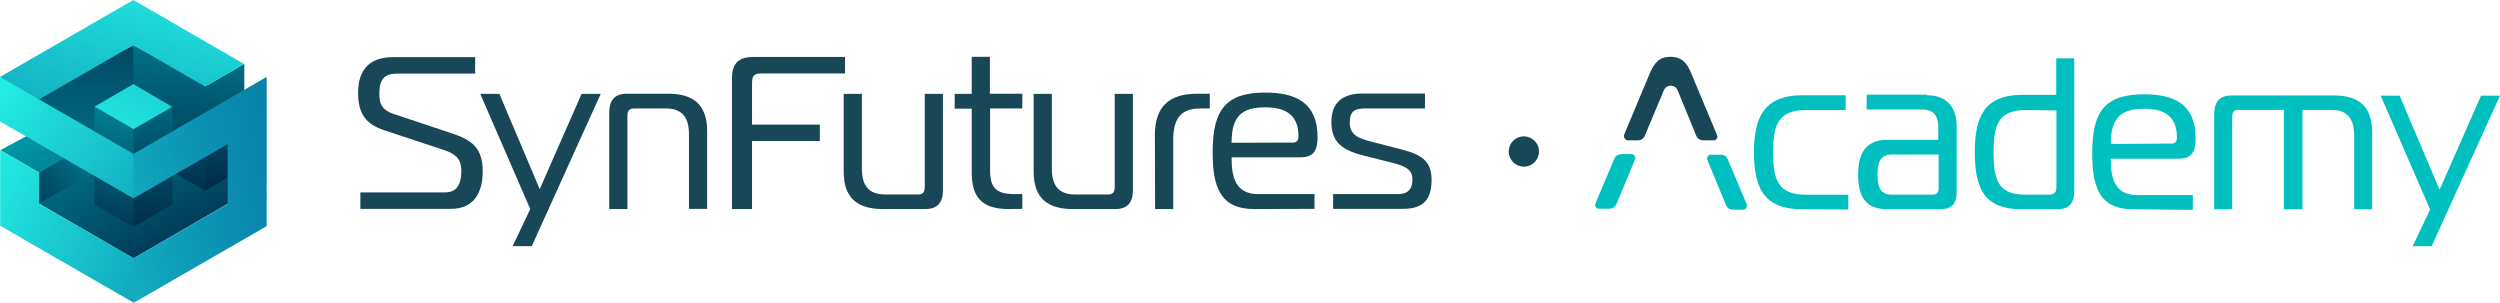 <?xml version="1.0" encoding="utf-8"?>
<!-- Generator: Adobe Illustrator 25.0.0, SVG Export Plug-In . SVG Version: 6.00 Build 0)  -->
<svg version="1.1" id="图层_1" xmlns="http://www.w3.org/2000/svg" xmlns:xlink="http://www.w3.org/1999/xlink" x="0px" y="0px"
	 viewBox="0 0 1320 160" style="enable-background:new 0 0 1320 160;" xml:space="preserve">
<style type="text/css">
	.st0{fill:url(#Path_77_2_);}
	.st1{fill:url(#Path_80_2_);}
	.st2{fill:url(#Path_81_2_);}
	.st3{fill:url(#Path_75_2_);}
	.st4{fill:url(#Path_76_2_);}
	.st5{fill:url(#Path_86_2_);}
	.st6{fill:url(#Path_78_2_);}
	.st7{fill:url(#Path_79_2_);}
	.st8{fill:url(#Path_84_2_);}
	.st9{fill:url(#Path_85_2_);}
	.st10{fill:url(#Path_82_2_);}
	.st11{fill:url(#Path_83_2_);}
	.st12{fill:url(#Path_87_2_);}
	.st13{fill:#184858;}
	.st14{enable-background:new    ;}
	.st15{fill:#00BFBF;}
	.st16{display:none;}
	.st17{display:inline;fill:#00BFBF;}
	.st18{display:inline;fill:#184858;}
</style>
<g>
	
		<linearGradient id="Path_77_2_" gradientUnits="userSpaceOnUse" x1="-1320.631" y1="55.49" x2="-1319.289" y2="56.967" gradientTransform="matrix(124.279 0 0 71.864 164078.906 -3962.366)">
		<stop  offset="0.27" style="stop-color:#0098A6"/>
		<stop  offset="1" style="stop-color:#002D4D"/>
	</linearGradient>
	<path id="Path_77_1_" class="st0" d="M108.4,97.4l-38-21.8l-49.8,31.9l49.9,28.9l49.9-28.9V93.6L108.4,97.4z"/>
	
		<linearGradient id="Path_80_2_" gradientUnits="userSpaceOnUse" x1="-1287.811" y1="91.65" x2="-1290.071" y2="93.073" gradientTransform="matrix(38.313 0 0 33.892 49431.031 -3047.39)">
		<stop  offset="0.27" style="stop-color:#0098A6"/>
		<stop  offset="1" style="stop-color:#002D4D"/>
	</linearGradient>
	<path id="Path_80_1_" class="st1" d="M39.3,78.2L20.6,91.1l0,16.5l30.7-17.8L39.3,78.2z"/>
	
		<linearGradient id="Path_81_2_" gradientUnits="userSpaceOnUse" x1="-1300.332" y1="104.156" x2="-1296.727" y2="107.934" gradientTransform="matrix(49.531 0 0 28.595 64366.98 -2935.152)">
		<stop  offset="0.27" style="stop-color:#0098A6"/>
		<stop  offset="1" style="stop-color:#002D4D"/>
	</linearGradient>
	<path id="Path_81_1_" class="st2" d="M40.5,79.8L20.7,91.2L0.2,79.3l20.3-11L40.5,79.8z"/>
	
		<linearGradient id="Path_75_2_" gradientUnits="userSpaceOnUse" x1="-1312.646" y1="47.879" x2="-1312.665" y2="49.182" gradientTransform="matrix(81.244 0 0 95.736 106747.68 -4604.647)">
		<stop  offset="0" style="stop-color:#0098A6"/>
		<stop  offset="1" style="stop-color:#002D4D"/>
	</linearGradient>
	<path id="Path_75_1_" class="st3" d="M135.7,59.9L70.4,23.8l-2,37.9l2,33.5c2.2-0.7,8.1-3.6,15.4-7.5l22.5,13L135.7,59.9z"/>
	
		<linearGradient id="Path_76_2_" gradientUnits="userSpaceOnUse" x1="-1312.449" y1="52.573" x2="-1312.449" y2="50.788" gradientTransform="matrix(81.243 0 0 85.55 106665.094 -4359.8)">
		<stop  offset="0" style="stop-color:#0098A6"/>
		<stop  offset="1" style="stop-color:#002D4D"/>
	</linearGradient>
	<path id="Path_76_1_" class="st4" d="M70.4,23.8L5.2,57.1c0,0,57,32.6,65.2,35.3V23.8z"/>
	
		<linearGradient id="Path_86_2_" gradientUnits="userSpaceOnUse" x1="-1268.141" y1="51.468" x2="-1268.155" y2="52.705" gradientTransform="matrix(25.565 0 0 83.273 32538.947 -4292.562)">
		<stop  offset="0" style="stop-color:#0098A6"/>
		<stop  offset="1" style="stop-color:#002D4D"/>
	</linearGradient>
	<path id="Path_86_1_" class="st5" d="M108.4,45.6v55.1l20.6-11.9V33.7L108.4,45.6z"/>
	
		<linearGradient id="Path_78_2_" gradientUnits="userSpaceOnUse" x1="-1267.543" y1="53.061" x2="-1267.613" y2="54.222" gradientTransform="matrix(25.565 0 0 79.211 32466.295 -4166.844)">
		<stop  offset="0" style="stop-color:#0098A6"/>
		<stop  offset="1" style="stop-color:#002D4D"/>
	</linearGradient>
	<path id="Path_78_1_" class="st6" d="M49.9,56.3V108L70.5,120l1.2-26.2l-1.2-25.6L49.9,56.3z"/>
	
		<linearGradient id="Path_79_2_" gradientUnits="userSpaceOnUse" x1="-1267.791" y1="52.605" x2="-1267.791" y2="54.123" gradientTransform="matrix(25.565 0 0 79.208 32491.865 -4166.77)">
		<stop  offset="0" style="stop-color:#0098A6"/>
		<stop  offset="1" style="stop-color:#002D4D"/>
	</linearGradient>
	<path id="Path_79_1_" class="st7" d="M70.5,68.1v51.7l20.6-11.9V56.3L70.5,68.1z"/>
	
		<linearGradient id="Path_84_2_" gradientUnits="userSpaceOnUse" x1="-1322.102" y1="59.356" x2="-1323.966" y2="62.352" gradientTransform="matrix(160.329 0 0 65.33 212131.234 -3903.187)">
		<stop  offset="0" style="stop-color:#26FFED"/>
		<stop  offset="0.315" style="stop-color:#18C4CD"/>
		<stop  offset="0.631" style="stop-color:#0B90B1"/>
		<stop  offset="0.869" style="stop-color:#0370A0"/>
		<stop  offset="1" style="stop-color:#006499"/>
	</linearGradient>
	<path id="Path_84_1_" class="st8" d="M70.4,0L0,40.6l9,7.9l11.6,4l49.8-28.7l37.9,21.9l20.6-11.9L70.4,0z"/>
	
		<linearGradient id="Path_85_2_" gradientUnits="userSpaceOnUse" x1="-1301.47" y1="104.674" x2="-1295.309" y2="97.843" gradientTransform="matrix(50.945 0 0 29.413 66314.156 -2984.29)">
		<stop  offset="0" style="stop-color:#26FFED"/>
		<stop  offset="0.315" style="stop-color:#18C4CD"/>
		<stop  offset="0.631" style="stop-color:#0B90B1"/>
		<stop  offset="0.869" style="stop-color:#0370A0"/>
		<stop  offset="1" style="stop-color:#006499"/>
	</linearGradient>
	<path id="Path_85_1_" class="st9" d="M49.9,56.3l20.6,11.9l20.4-11.8L70.4,44.4L49.9,56.3z"/>
	
		<linearGradient id="Path_82_2_" gradientUnits="userSpaceOnUse" x1="-1314.852" y1="52.858" x2="-1312.089" y2="54.877" gradientTransform="matrix(87.587 0 0 79.868 115119.383 -4202.143)">
		<stop  offset="8.800000e-02" style="stop-color:#26FFED"/>
		<stop  offset="0.39" style="stop-color:#18C4CD"/>
		<stop  offset="0.631" style="stop-color:#0B90B1"/>
		<stop  offset="0.869" style="stop-color:#0370A0"/>
		<stop  offset="0.994" style="stop-color:#006499"/>
	</linearGradient>
	<path id="Path_82_1_" class="st10" d="M0,40.6v23.5l70.4,40.6l2.5-11.8l-2.5-11.7L0,40.6z"/>
	
		<linearGradient id="Path_83_2_" gradientUnits="userSpaceOnUse" x1="-1314.991" y1="46.901" x2="-1312.069" y2="48.6" gradientTransform="matrix(87.587 0 0 100.368 115119.383 -4646.827)">
		<stop  offset="9.800000e-02" style="stop-color:#26FFED"/>
		<stop  offset="0.381" style="stop-color:#18C4CD"/>
		<stop  offset="0.631" style="stop-color:#0B90B1"/>
		<stop  offset="0.869" style="stop-color:#0370A0"/>
		<stop  offset="0.993" style="stop-color:#006499"/>
	</linearGradient>
	<path id="Path_83_1_" class="st11" d="M20.7,91.2L0.1,79.2v40l70.4,40.6l2.4-11.9l-2.4-11.6l-49.8-28.7
		C20.7,107.6,20.7,91.2,20.7,91.2z"/>
	
		<linearGradient id="Path_87_2_" gradientUnits="userSpaceOnUse" x1="-1316.099" y1="40.667" x2="-1312.834" y2="39.69" gradientTransform="matrix(87.586 0 0 148.528 115205.578 -5852.736)">
		<stop  offset="0" style="stop-color:#26FFED"/>
		<stop  offset="0.315" style="stop-color:#18C4CD"/>
		<stop  offset="0.631" style="stop-color:#0B90B1"/>
		<stop  offset="0.869" style="stop-color:#0370A0"/>
		<stop  offset="1" style="stop-color:#006499"/>
	</linearGradient>
	<path id="Path_87_1_" class="st12" d="M70.4,81.3v23.5l49.8-28.7v31.6l-49.8,28.7V160l70.4-40.6V40.6L70.4,81.3z"/>
</g>
<g>
	<g id="WORD_1_" transform="translate(410.274 297.975)">
		<path id="Path_39_1_" class="st13" d="M-220.1-196.4h44.9c6.1,0,8.5-4.3,8.5-11.2c0-4.3-0.9-8.5-9-11.1l-31.7-10.5
			c-9.7-3.2-13.8-8.7-13.8-19.8c0-11.5,5.5-18.8,18.3-18.8h43.5v8.7h-41.5c-6.1,0-9.1,2.9-9.1,10.3c0,4.4,0.4,8.6,7.6,11l30.3,10.1
			c10.7,3.5,16.7,7.6,16.7,20.1c0,10.9-4.3,19.9-16.7,19.9H-220v-8.7H-220.1z"/>
		<path id="Path_40_1_" class="st13" d="M-129.5-168h-10.1l9.3-19.6l-26.4-60.8h10.1l21.3,50.3l22.1-50.3h10.1L-129.5-168z"/>
		<path id="Path_41_1_" class="st13" d="M-88.6-238.5c0-6.3,2.7-10,9.3-10h21.8c13.2,0,20.6,5.7,20.6,19.7v41.1h-9.6V-227
			c0-8.3-3-13.7-12.2-13.7h-16.7c-2.2,0-3.6,0.8-3.6,3.9v49.2h-9.6V-238.5L-88.6-238.5z"/>
		<path id="Path_42_1_" class="st13" d="M-23.8-187.6v-69c0-8.6,4.3-11.3,11.2-11.3h48.5v8.7H-7.9c-4.5,0-5.3,1.3-5.3,5.4v21.6h35.8
			v8.7h-35.8v35.9H-23.8z"/>
		<path id="Path_43_1_" class="st13" d="M87.6-197.6c0,6.4-2.7,10-9.3,10H55.8c-13.2,0-20.6-5.7-20.6-19.7v-41.1h9.6v39.4
			c0,8.3,3,13.7,12.2,13.7h17.4c2.2,0,3.6-0.8,3.6-3.9v-49.2h9.6V-197.6z"/>
		<path id="Path_44_1_" class="st13" d="M122.2-187.6c-15.1,0-19.4-7.3-19.4-19.5v-33.5h-9v-7.8h9V-268h9.6v19.5h17.1v7.8h-17v32.9
			c0,9.4,3.7,12.3,13,12.3h4v7.8L122.2-187.6z"/>
		<path id="Path_45_1_" class="st13" d="M187.9-197.6c0,6.4-2.7,10-9.3,10h-22.5c-13.2,0-20.6-5.7-20.6-19.7v-41.1h9.6v39.4
			c0,8.3,3,13.7,12.2,13.7h17.4c2.2,0,3.6-0.8,3.6-3.9v-49.2h9.6V-197.6z"/>
		<path id="Path_46_1_" class="st13" d="M199.5-226.6c0-15,7.4-21.9,22.4-21.9h6.6v7.8h-4.9c-10.5,0-14.4,5.4-14.4,16.6v36.5h-9.6
			L199.5-226.6z"/>
		<path id="Path_47_1_" class="st13" d="M251.9-187.6c-18.1,0-21.9-11.9-21.9-30.2c0-22.4,7.2-31.3,27.7-31.3
			c16.2,0,27.7,5.3,27.7,23.6c0,7-2.1,10.6-9.1,10.6H240c0,9.9,1.7,19.4,14,19.4h29.8v7.8L251.9-187.6L251.9-187.6z M272.5-222.7
			c2.2,0,2.8-1.7,2.8-3.1v-0.4c0-11.5-7.3-15.1-17.5-15.1c-12.5,0-17.8,4.8-17.8,18.7L272.5-222.7L272.5-222.7z"/>
		<path id="Path_48_1_" class="st13" d="M293.5-195.5h34.6c5,0,7.4-2.7,7.4-7.7c0-6.4-5.5-7.6-14.9-9.9l-11.1-2.8
			c-11.6-2.9-16.8-7.4-16.8-17.6c0-10.2,5.7-15.1,16.5-15.1h32.9v7.9h-31.9c-5.6,0-7.8,1.9-7.8,7.4c0,6.7,4.7,8.4,11.3,10.1
			l12.1,3.1c12.3,3.1,19.8,5.3,19.8,17.1c0,9.4-3.5,15.3-15,15.3h-37v-7.8H293.5z"/>
	</g>
	<g class="st14">
		<path class="st15" d="M951.7,110.5c-20.5,0-25.6-11.4-25.6-30.2c0-18.1,5.2-30,25.6-30h22.8v7.8h-21.1c-15,0-17.2,8.8-17.2,22.2
			c0,14.2,2.3,22.5,17.2,22.5h22.5v7.8L951.7,110.5L951.7,110.5z"/>
		<path class="st15" d="M1017.5,50.3c10.6,0,15.6,6.6,15.6,16.4v34.7c0,6.2-2.3,9.1-9.5,9.1h-26.9c-11.1,0-15.6-5.9-15.6-18.4
			c0-12,4.7-18.3,15.6-18.3h26.7v-7.2c0-5.2-2.5-8.8-8.4-8.8h-29.4V50h31.7L1017.5,50.3L1017.5,50.3z M998.8,81.6
			c-5.9,0-7.5,4.1-7.5,10.6s1.6,10.6,7.5,10.6h21.7c2.2,0,3.1-1.3,3.1-3.1V81.6H998.8z"/>
		<g class="st16">
			<path class="st17" d="M922.2,107.7l-10-23.7c-0.5-1.4-1.9-2.3-3.4-2.3l-52.7-0.2c-1.6,0-3.1,0.9-3.7,2.3l-10,23.7
				c-0.6,1.3,0.5,2.8,1.7,2.8l76.6,0.3C921.7,110.5,922.8,108.9,922.2,107.7z"/>
			<path class="st18" d="M859.5,73.9H905c1.4,0,2.3-1.6,1.7-2.8l-13.6-32.3C890.8,33.3,888,30,882,30s-8.4,3.1-10.9,8.7L857.5,71
				C857.2,72.5,858.1,73.9,859.5,73.9z"/>
		</g>
		<g>
			<g>
				<path class="st15" d="M863.3,84.2c0.6-1.3-0.5-2.8-1.7-2.8h-5.5c-1.6,0-3.1,0.9-3.7,2.3l-10,23.7c-0.6,1.3,0.5,2.8,1.7,2.8h5.6
					c1.6,0,3.1-0.9,3.8-2.5L863.3,84.2z"/>
				<path class="st15" d="M922.2,107.7l-10-23.7c-0.5-1.4-1.9-2.3-3.4-2.3h-5.6c-1.4,0-2.3,1.6-1.7,2.8l9.8,23.7
					c0.6,1.6,2,2.5,3.8,2.5h5.6C921.9,110.5,922.8,109.1,922.2,107.7z"/>
			</g>
			<path class="st13" d="M859.5,74.1h5.3c1.6,0,3.1-0.9,3.7-2.5l10-23.9c1.4-3.3,5.9-3.3,7.3,0l9.8,23.9c0.6,1.6,2,2.5,3.8,2.5h5.5
				c1.4,0,2.3-1.6,1.7-2.8L893,38.8c-2.2-5.5-5-8.8-11-8.8s-8.4,3.1-10.9,8.7l-13.6,32.5C857.2,72.5,858.1,74.1,859.5,74.1z"/>
		</g>
		<path class="st15" d="M1067.7,110.5c-20,0-25-10.8-25-30.2c0-18.8,5.2-30.2,25-30.2h18V30.8h9.5V101c0,5.9-2.3,9.5-9.2,9.5H1067.7
			z M1069.5,58.1c-14.5,0-16.9,8.1-16.9,22.2c0,14.7,2.3,22.5,16.9,22.5h12.2c3.1,0,4.1-1.3,4.1-4.2V58.3L1069.5,58.1L1069.5,58.1z"
			/>
		<path class="st15" d="M1126.4,110.5c-18,0-21.7-11.7-21.7-29.8c0-22.2,7-30.9,27.3-30.9c16.1,0,27.3,5.2,27.3,23.4
			c0,7-2.2,10.6-8.9,10.6h-35.9c0,9.8,1.7,19.2,13.9,19.2h29.4v7.8L1126.4,110.5L1126.4,110.5z M1146.7,75.8c2.3,0,2.7-1.7,2.7-3.1
			v-0.3c0-11.4-7.2-15-17.2-15c-12.3,0-17.7,4.8-17.7,18.6L1146.7,75.8L1146.7,75.8z"/>
		<path class="st15" d="M1169.1,60.2c0-6.2,2.7-9.8,9.2-9.8h53.9c13.1,0,20.3,5.6,20.3,19.5v40.6h-9.5V71.6c0-8.1-3-13.6-12-13.6
			h-15.3v52.5h-9.8V58H1182c-2.3,0-3.4,0.8-3.4,3.9v48.6h-9.5L1169.1,60.2L1169.1,60.2z"/>
		<path class="st15" d="M1283.9,130h-10l9.2-19.4L1257,50.5h10l21.1,49.7l21.9-49.7h10L1283.9,130z"/>
	</g>
	<circle class="st13" cx="804.6" cy="80" r="8"/>
</g>
</svg>

